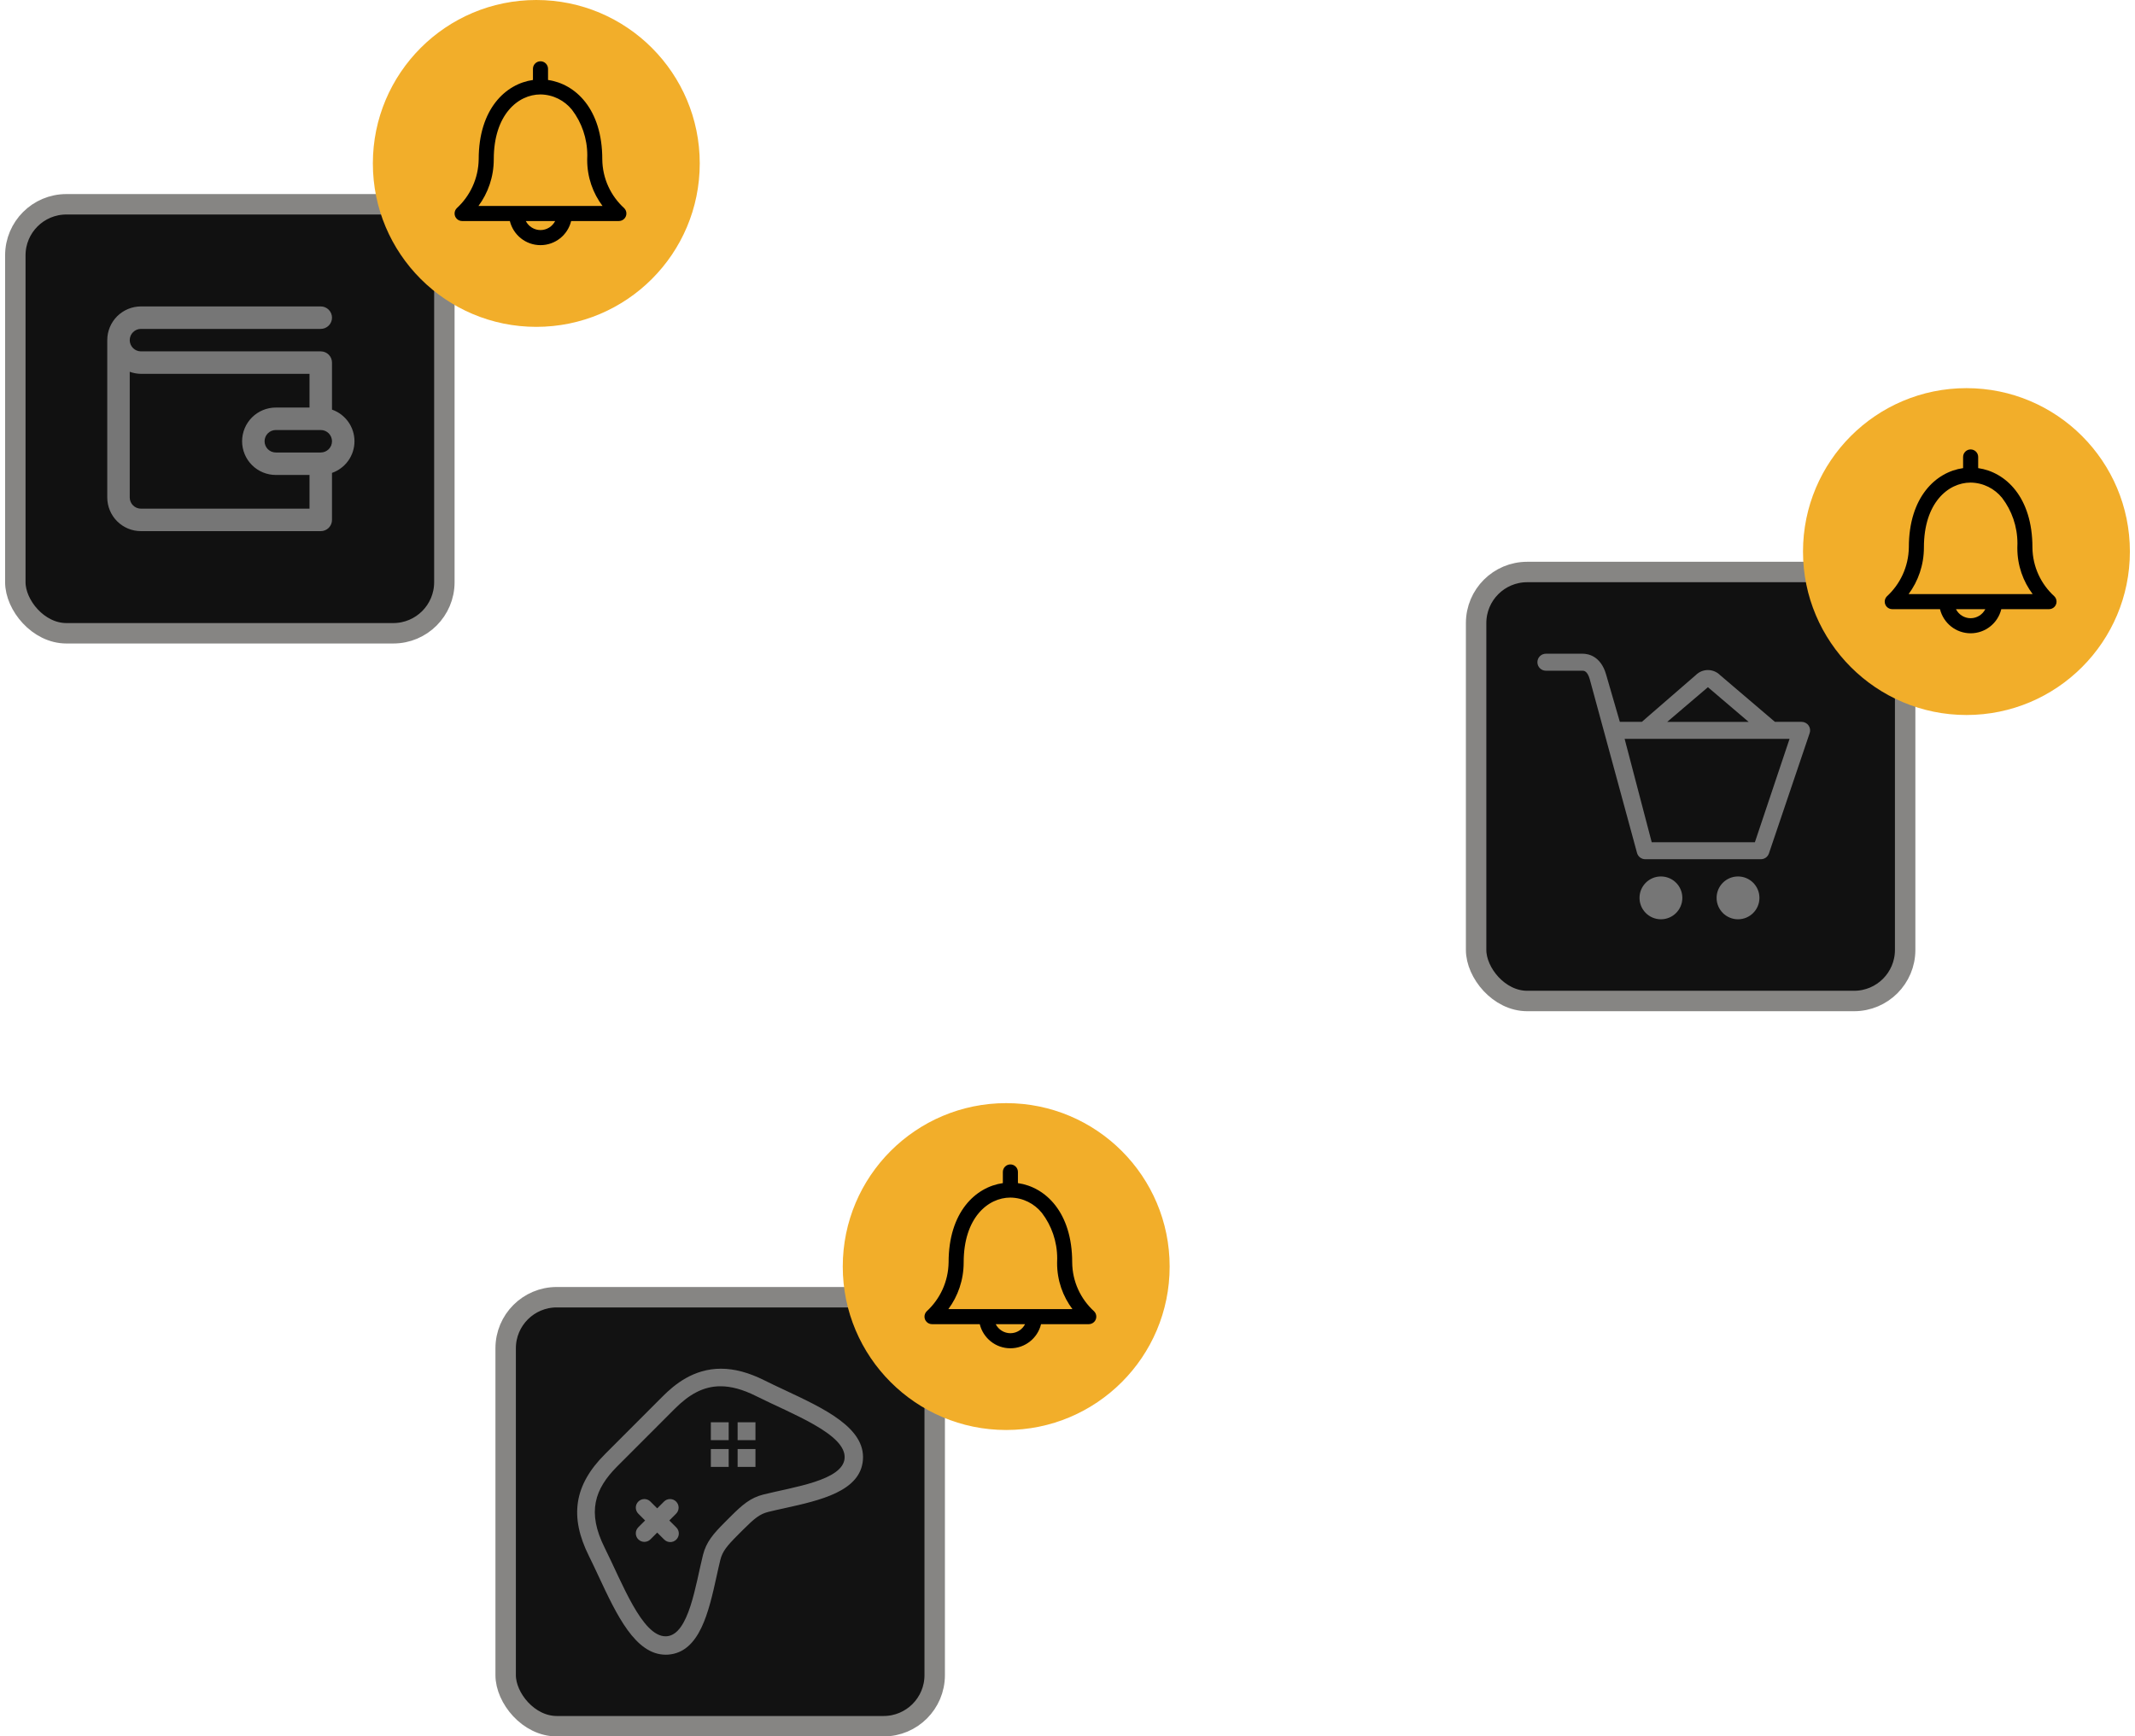 <svg width="209" height="170" viewBox="0 0 209 170" fill="none" xmlns="http://www.w3.org/2000/svg">
<rect x="1.5" y="20" width="42" height="42" rx="5" fill="#111111" stroke="#868583" stroke-width="2"/>
<path d="M32.5 40.102V35.5C32.5 35.208 32.384 34.928 32.178 34.722C31.971 34.516 31.692 34.4 31.4 34.4H13.8C13.508 34.4 13.229 34.284 13.022 34.078C12.816 33.871 12.7 33.592 12.7 33.3C12.7 33.008 12.816 32.728 13.022 32.522C13.229 32.316 13.508 32.2 13.8 32.2H31.4C31.692 32.2 31.971 32.084 32.178 31.878C32.384 31.672 32.5 31.392 32.5 31.1C32.5 30.808 32.384 30.529 32.178 30.322C31.971 30.116 31.692 30 31.4 30H13.8C12.925 30 12.085 30.348 11.466 30.966C10.848 31.585 10.5 32.425 10.5 33.3V48.7C10.5 49.575 10.848 50.415 11.466 51.033C12.085 51.652 12.925 52 13.8 52H31.4C31.692 52 31.971 51.884 32.178 51.678C32.384 51.471 32.5 51.192 32.5 50.9V46.298C33.143 46.074 33.7 45.655 34.095 45.1C34.489 44.545 34.701 43.881 34.701 43.2C34.701 42.519 34.489 41.855 34.095 41.3C33.7 40.745 33.143 40.326 32.5 40.102ZM30.3 49.8H13.8C13.508 49.8 13.229 49.684 13.022 49.478C12.816 49.272 12.7 48.992 12.7 48.7V36.398C13.052 36.528 13.424 36.596 13.8 36.6H30.3V39.9H27C26.125 39.9 25.285 40.248 24.666 40.867C24.048 41.485 23.7 42.325 23.7 43.2C23.7 44.075 24.048 44.915 24.666 45.533C25.285 46.152 26.125 46.5 27 46.5H30.3V49.8ZM31.4 44.3H27C26.708 44.3 26.428 44.184 26.222 43.978C26.016 43.772 25.9 43.492 25.9 43.2C25.9 42.908 26.016 42.629 26.222 42.422C26.428 42.216 26.708 42.1 27 42.1H31.4C31.692 42.1 31.971 42.216 32.178 42.422C32.384 42.629 32.5 42.908 32.5 43.2C32.5 43.492 32.384 43.772 32.178 43.978C31.971 44.184 31.692 44.3 31.4 44.3Z" fill="#767676"/>
<rect x="144.5" y="56" width="42" height="42" rx="5" fill="#111111" stroke="#868583" stroke-width="2"/>
<path d="M177.047 71.026C176.891 70.804 176.637 70.672 176.366 70.672H173.752L168.378 66.091C167.723 65.437 166.661 65.436 166.006 66.091L160.722 70.672H158.57L157.223 66.027C156.695 64.197 155.44 64 154.925 64H151.333C150.872 64 150.5 64.373 150.5 64.833C150.5 65.292 150.873 65.665 151.333 65.665H154.924C155.038 65.665 155.384 65.665 155.621 66.482L160.255 83.513C160.356 83.871 160.684 84.12 161.057 84.12H172.375C172.727 84.12 173.04 83.9 173.159 83.569L177.148 71.785C177.24 71.531 177.202 71.246 177.046 71.025L177.047 71.026ZM167.192 67.277L171.176 70.673H163.207L167.192 67.277ZM171.79 82.455H161.69L159.039 72.338H175.183L171.79 82.455ZM170.138 85.808C168.98 85.808 168.042 86.746 168.042 87.904C168.042 89.062 168.98 90 170.138 90C171.296 90 172.235 89.062 172.235 87.904C172.235 86.746 171.296 85.808 170.138 85.808ZM162.592 85.808C161.434 85.808 160.496 86.746 160.496 87.904C160.496 89.062 161.434 90 162.592 90C163.75 90 164.688 89.062 164.688 87.904C164.688 86.746 163.75 85.808 162.592 85.808Z" fill="#767676"/>
<rect x="49.5" y="127" width="42" height="42" rx="5" fill="#121212" stroke="#868583" stroke-width="2"/>
<path d="M76.805 136.086C76.106 135.758 75.446 135.449 74.844 135.147C73.302 134.375 71.905 134 70.572 134C67.889 134 66.032 135.548 64.868 136.712L59.222 142.365C56.2 145.39 55.718 148.469 57.658 152.35C57.959 152.953 58.269 153.615 58.596 154.316C60.362 158.094 62.188 162 65.177 162C65.26 162 65.343 161.997 65.428 161.99C68.512 161.749 69.387 157.778 70.159 154.276C70.281 153.722 70.398 153.19 70.517 152.713C70.725 151.888 71.133 151.376 72.252 150.255L72.406 150.1L72.5 150.006L72.749 149.758C73.871 148.636 74.382 148.228 75.209 148.02C75.681 147.901 76.212 147.784 76.766 147.663C80.266 146.891 84.234 146.015 84.474 142.926C84.717 139.791 80.695 137.907 76.805 136.086ZM82.68 142.768C82.51 144.945 77.636 145.588 74.734 146.316C73.451 146.64 72.67 147.32 71.491 148.498C71.409 148.58 71.326 148.662 71.243 148.745C71.16 148.828 71.078 148.912 70.996 148.993C69.817 150.173 69.14 150.953 68.816 152.238C68.088 155.143 67.447 160.023 65.272 160.194C65.232 160.196 65.193 160.198 65.154 160.198C62.846 160.198 60.904 154.95 59.191 151.526C57.451 148.045 58.196 145.788 60.429 143.553C60.857 143.124 61.391 142.591 62.043 141.938C62.71 141.27 63.503 140.476 64.443 139.536C65.095 138.882 65.628 138.35 66.057 137.92C67.444 136.532 68.84 135.719 70.531 135.719C71.563 135.719 72.705 136.02 74.022 136.682C77.501 138.426 82.864 140.406 82.68 142.768ZM69.586 143.612H71.333V141.865H69.586V143.612ZM69.586 140.992H71.333V139.245H69.586V140.992ZM72.207 140.992H73.954V139.245H72.207V140.992ZM72.207 143.612H73.954V141.865H72.207V143.612ZM65.522 148.858L66.186 148.193C66.514 147.865 66.514 147.334 66.186 147.007C65.859 146.679 65.328 146.679 65.001 147.007L64.336 147.672L63.671 147.007C63.344 146.679 62.814 146.679 62.486 147.007C62.158 147.334 62.158 147.865 62.486 148.193L63.151 148.858L62.486 149.523C62.158 149.85 62.158 150.381 62.486 150.708C62.814 151.035 63.345 151.036 63.671 150.708L64.336 150.043L65.02 150.727C65.348 151.055 65.878 151.055 66.206 150.727C66.533 150.4 66.533 149.868 66.206 149.541L65.522 148.858Z" fill="#767676"/>
<circle cx="98.5" cy="124" r="16" fill="#F2AE2A"/>
<path d="M107.104 128.381C105.798 127.191 104.976 125.488 104.959 123.593V123.59C104.959 118.669 102.329 116.21 99.647 115.83V114.738C99.647 114.33 99.317 114 98.91 114C98.503 114 98.172 114.33 98.172 114.738V115.83C95.492 116.21 92.861 118.67 92.861 123.59C92.832 125.485 92.014 127.184 90.722 128.375L90.717 128.379C90.583 128.513 90.5 128.697 90.5 128.902C90.5 129.309 90.83 129.639 91.238 129.639H95.91C96.248 131.004 97.463 132 98.91 132C100.357 132 101.571 131.004 101.905 129.661L101.91 129.639H106.582C106.989 129.639 107.32 129.309 107.32 128.902C107.32 128.698 107.238 128.514 107.104 128.381ZM98.91 130.525C98.285 130.522 97.745 130.167 97.477 129.648L97.473 129.639H100.347C100.075 130.167 99.534 130.522 98.91 130.525ZM92.837 128.164C93.773 126.903 94.336 125.315 94.336 123.597C94.336 123.594 94.336 123.593 94.336 123.59C94.336 119.231 96.707 117.246 98.91 117.246C100.157 117.263 101.265 117.845 101.992 118.747L101.998 118.755C102.931 119.979 103.492 121.53 103.492 123.212C103.492 123.341 103.489 123.47 103.482 123.598L103.483 123.58C103.483 123.605 103.482 123.634 103.482 123.663C103.482 125.361 104.046 126.926 104.996 128.183L104.983 128.165L92.837 128.164Z" fill="black"/>
<circle cx="192.5" cy="54" r="16" fill="#F2AE2A"/>
<path d="M201.104 58.38C199.798 57.191 198.976 55.488 198.959 53.593V53.59C198.959 48.669 196.329 46.21 193.648 45.83V44.738C193.648 44.331 193.317 44 192.91 44C192.503 44 192.172 44.331 192.172 44.738V45.83C189.492 46.21 186.861 48.67 186.861 53.59C186.832 55.485 186.014 57.184 184.722 58.375L184.717 58.379C184.583 58.513 184.5 58.697 184.5 58.902C184.5 59.309 184.83 59.639 185.238 59.639H189.91C190.248 61.004 191.463 62 192.91 62C194.357 62 195.571 61.004 195.905 59.661L195.91 59.639H200.582C200.989 59.639 201.32 59.309 201.32 58.902C201.32 58.698 201.238 58.514 201.104 58.38ZM192.91 60.525C192.285 60.522 191.745 60.167 191.477 59.648L191.473 59.639H194.347C194.075 60.167 193.534 60.522 192.91 60.525ZM186.836 58.164C187.773 56.903 188.336 55.315 188.336 53.597C188.336 53.594 188.336 53.593 188.336 53.59C188.336 49.231 190.707 47.246 192.91 47.246C194.157 47.263 195.265 47.845 195.992 48.747L195.998 48.755C196.931 49.979 197.492 51.53 197.492 53.212C197.492 53.341 197.489 53.47 197.482 53.598L197.483 53.58C197.483 53.605 197.482 53.634 197.482 53.663C197.482 55.361 198.046 56.926 198.996 58.183L198.983 58.164L186.836 58.164Z" fill="black"/>
<circle cx="52.5" cy="16" r="16" fill="#F2AE2A"/>
<path d="M61.104 20.381C59.798 19.191 58.976 17.488 58.959 15.593V15.59C58.959 10.669 56.329 8.21 53.648 7.83V6.738C53.648 6.33 53.317 6 52.91 6C52.503 6 52.172 6.33 52.172 6.738V7.83C49.492 8.21 46.861 10.67 46.861 15.59C46.832 17.485 46.014 19.184 44.722 20.375L44.717 20.379C44.583 20.513 44.5 20.697 44.5 20.902C44.5 21.309 44.83 21.639 45.238 21.639H49.91C50.248 23.004 51.463 24 52.91 24C54.357 24 55.572 23.004 55.905 21.661L55.91 21.639H60.582C60.989 21.639 61.32 21.309 61.32 20.902C61.32 20.698 61.238 20.514 61.104 20.381ZM52.91 22.525C52.285 22.522 51.745 22.167 51.477 21.648L51.473 21.639H54.347C54.075 22.167 53.534 22.522 52.91 22.525ZM46.837 20.164C47.773 18.903 48.336 17.315 48.336 15.597C48.336 15.594 48.336 15.592 48.336 15.59C48.336 11.231 50.707 9.246 52.91 9.246C54.157 9.263 55.265 9.845 55.992 10.747L55.998 10.755C56.931 11.979 57.492 13.53 57.492 15.212C57.492 15.341 57.489 15.47 57.482 15.598L57.483 15.58C57.483 15.605 57.482 15.634 57.482 15.663C57.482 17.361 58.046 18.926 58.996 20.183L58.983 20.165L46.837 20.164Z" fill="black"/>
</svg>
